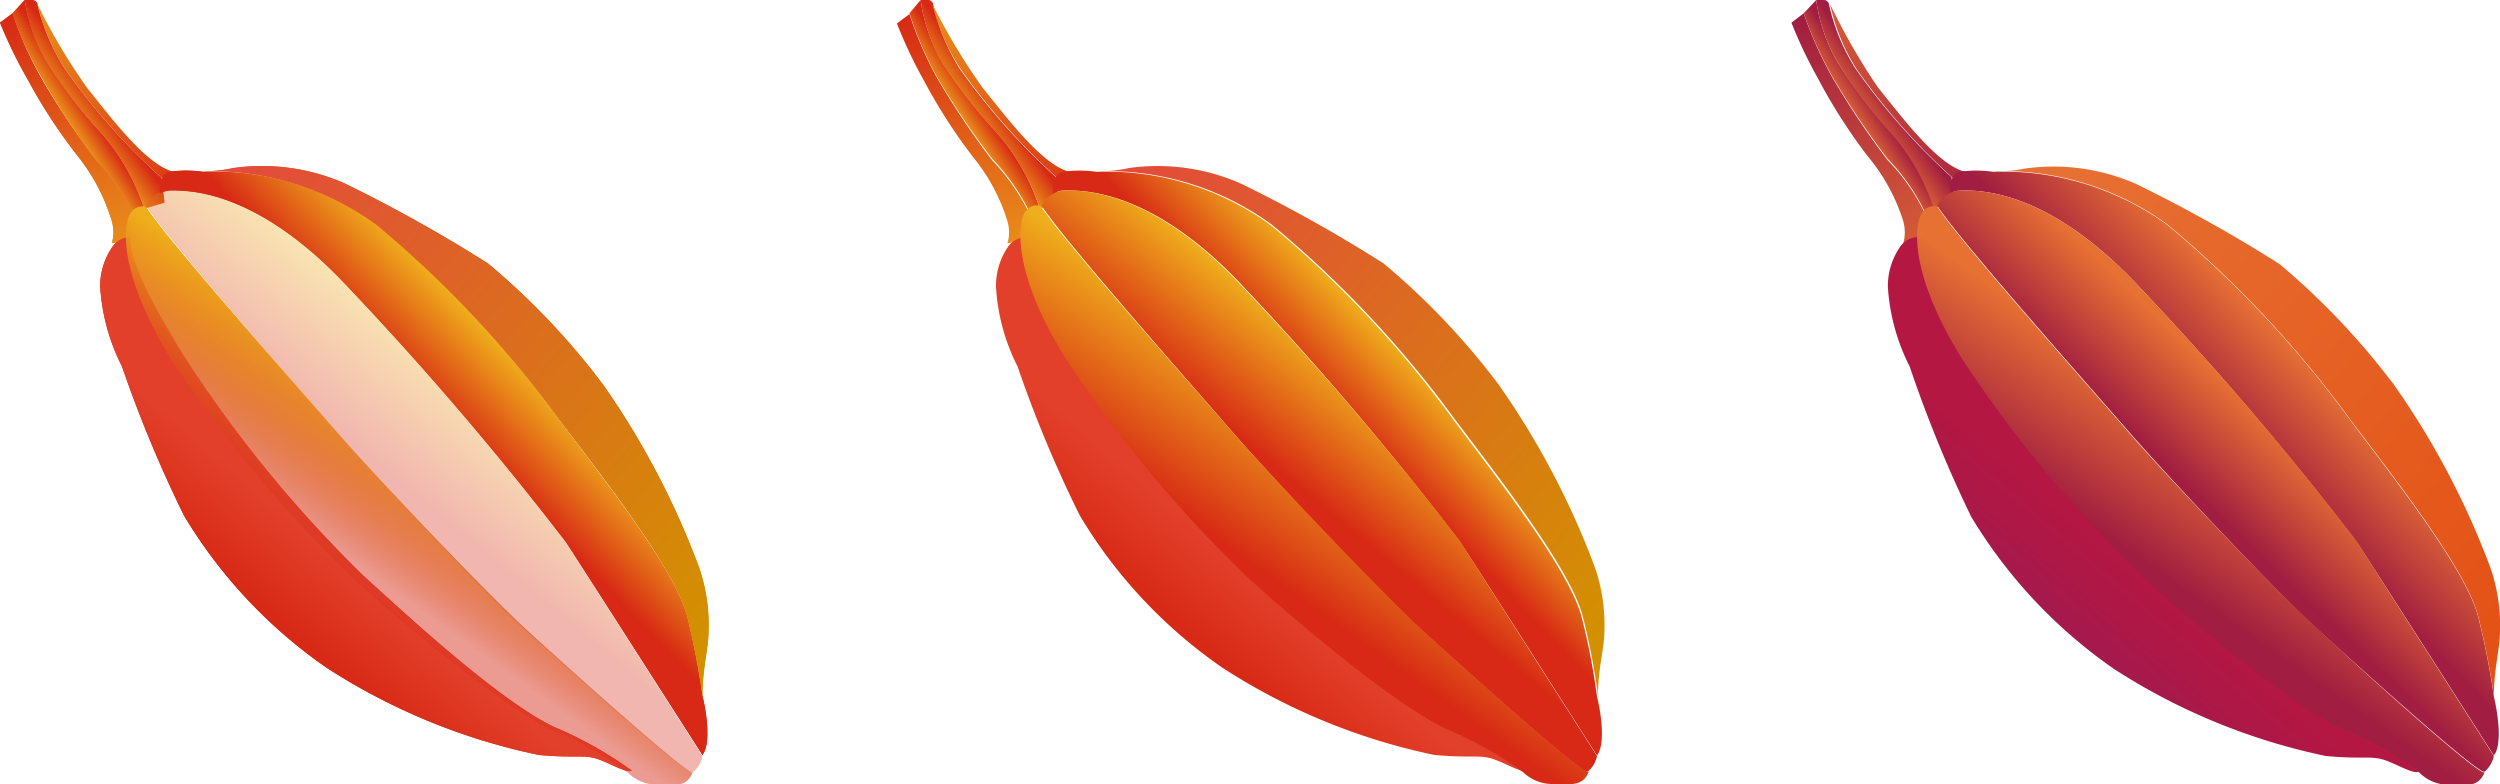 <svg xmlns="http://www.w3.org/2000/svg" xmlns:xlink="http://www.w3.org/1999/xlink" viewBox="0 0 93.85 29.44"><defs><style>.cls-1{fill:url(#名称未設定グラデーション_16);}.cls-2{fill:url(#名称未設定グラデーション_13);}.cls-3{fill:url(#名称未設定グラデーション_13-2);}.cls-4{fill:url(#名称未設定グラデーション_13-3);}.cls-5{fill:url(#名称未設定グラデーション_14);}.cls-6{fill:url(#名称未設定グラデーション_15);}.cls-7{opacity:0.34;fill:url(#名称未設定グラデーション_16-2);}.cls-8{fill:url(#名称未設定グラデーション_17);}.cls-9{fill:url(#linear-gradient);}.cls-10{fill:url(#名称未設定グラデーション_9);}.cls-11{fill:url(#名称未設定グラデーション_4);}.cls-12{fill:url(#名称未設定グラデーション_4-2);}.cls-13{fill:url(#名称未設定グラデーション_4-3);}.cls-14{fill:url(#名称未設定グラデーション_5);}.cls-15{fill:url(#名称未設定グラデーション_6);}.cls-16{fill:url(#名称未設定グラデーション_9-2);}.cls-17{fill:url(#名称未設定グラデーション_8);}.cls-18{fill:url(#名称未設定グラデーション_9-3);}.cls-19{fill:url(#名称未設定グラデーション_16-5);}.cls-20{fill:url(#名称未設定グラデーション_13-7);}.cls-21{fill:url(#名称未設定グラデーション_13-8);}.cls-22{fill:url(#名称未設定グラデーション_13-9);}.cls-23{fill:url(#名称未設定グラデーション_14-3);}.cls-24{fill:url(#名称未設定グラデーション_15-3);}.cls-25{fill:url(#名称未設定グラデーション_16-6);}.cls-26{fill:url(#名称未設定グラデーション_17-3);}.cls-27{fill:url(#名称未設定グラデーション_18);}</style><linearGradient id="名称未設定グラデーション_16" x1="-945.7" y1="-2073.76" x2="-941.15" y2="-2085.66" gradientTransform="matrix(1, 0, 0, -1, 946.65, -2073.4)" gradientUnits="userSpaceOnUse"><stop offset="0" stop-color="#d72915"/><stop offset="1" stop-color="#efae1c"/></linearGradient><linearGradient id="名称未設定グラデーション_13" x1="-943.32" y1="-2077.26" x2="-944.37" y2="-2077.96" gradientTransform="matrix(1, 0, 0, -1, 946.65, -2073.4)" gradientUnits="userSpaceOnUse"><stop offset="0.13" stop-color="#d72915"/><stop offset="1" stop-color="#efae1c"/></linearGradient><linearGradient id="名称未設定グラデーション_13-2" x1="-942.79" y1="-2077" x2="-944.07" y2="-2077.93" xlink:href="#名称未設定グラデーション_13"/><linearGradient id="名称未設定グラデーション_13-3" x1="-937.72" y1="-2083.09" x2="-947.64" y2="-2071.42" xlink:href="#名称未設定グラデーション_13"/><linearGradient id="名称未設定グラデーション_14" x1="-929.95" y1="-2090.42" x2="-926.1" y2="-2086.69" gradientTransform="matrix(1, 0, 0, -1, 946.65, -2073.4)" gradientUnits="userSpaceOnUse"><stop offset="0.16" stop-color="#d72915"/><stop offset="0.81" stop-color="#efae1c"/></linearGradient><linearGradient id="名称未設定グラデーション_15" x1="-918.18" y1="-2096.68" x2="-938.24" y2="-2079.53" gradientTransform="matrix(1, 0, 0, -1, 946.65, -2073.4)" gradientUnits="userSpaceOnUse"><stop offset="0.03" stop-color="#d39100"/><stop offset="1" stop-color="#e34a3b"/></linearGradient><linearGradient id="名称未設定グラデーション_16-2" x1="-931.13" y1="-2092.02" x2="-928.22" y2="-2088.52" xlink:href="#名称未設定グラデーション_16"/><linearGradient id="名称未設定グラデーション_17" x1="-936.3" y1="-2096.69" x2="-934.2" y2="-2094.24" gradientTransform="matrix(1, 0, 0, -1, 946.65, -2073.4)" gradientUnits="userSpaceOnUse"><stop offset="0" stop-color="#d72915"/><stop offset="1" stop-color="#e2402b"/></linearGradient><linearGradient id="linear-gradient" x1="-933.21" y1="-2094.72" x2="-929.71" y2="-2089.82" gradientTransform="matrix(1, 0, 0, -1, 946.65, -2073.4)" gradientUnits="userSpaceOnUse"><stop offset="0.01" stop-color="#d52915" stop-opacity="0.27"/><stop offset="1" stop-color="#efae1c"/></linearGradient><linearGradient id="名称未設定グラデーション_9" x1="-878.45" y1="-2073.76" x2="-873.9" y2="-2085.66" gradientTransform="matrix(1, 0, 0, -1, 946.65, -2073.4)" gradientUnits="userSpaceOnUse"><stop offset="0" stop-color="#a11d41"/><stop offset="1" stop-color="#e77033"/></linearGradient><linearGradient id="名称未設定グラデーション_4" x1="-876.07" y1="-2077.26" x2="-877.12" y2="-2077.96" gradientTransform="matrix(1, 0, 0, -1, 946.65, -2073.4)" gradientUnits="userSpaceOnUse"><stop offset="0.13" stop-color="#a11d41"/><stop offset="1" stop-color="#e77033"/></linearGradient><linearGradient id="名称未設定グラデーション_4-2" x1="-875.54" y1="-2077" x2="-876.82" y2="-2077.93" xlink:href="#名称未設定グラデーション_4"/><linearGradient id="名称未設定グラデーション_4-3" x1="-870.47" y1="-2083.09" x2="-880.39" y2="-2071.42" xlink:href="#名称未設定グラデーション_4"/><linearGradient id="名称未設定グラデーション_5" x1="-862.7" y1="-2090.42" x2="-858.85" y2="-2086.69" gradientTransform="matrix(1, 0, 0, -1, 946.65, -2073.4)" gradientUnits="userSpaceOnUse"><stop offset="0.03" stop-color="#a11d41"/><stop offset="0.81" stop-color="#e77033"/></linearGradient><linearGradient id="名称未設定グラデーション_6" x1="-850.93" y1="-2096.68" x2="-871" y2="-2079.53" gradientTransform="matrix(1, 0, 0, -1, 946.65, -2073.4)" gradientUnits="userSpaceOnUse"><stop offset="0.03" stop-color="#e45115"/><stop offset="1" stop-color="#e77235"/></linearGradient><linearGradient id="名称未設定グラデーション_9-2" x1="-864.07" y1="-2092.16" x2="-861.39" y2="-2089.36" xlink:href="#名称未設定グラデーション_9"/><linearGradient id="名称未設定グラデーション_8" x1="-869.17" y1="-2096.69" x2="-867.07" y2="-2094.24" gradientTransform="matrix(1, 0, 0, -1, 946.65, -2073.4)" gradientUnits="userSpaceOnUse"><stop offset="0" stop-color="#a6194c"/><stop offset="1" stop-color="#b41742"/></linearGradient><linearGradient id="名称未設定グラデーション_9-3" x1="-865.93" y1="-2094.72" x2="-862.9" y2="-2090.4" xlink:href="#名称未設定グラデーション_9"/><linearGradient id="名称未設定グラデーション_16-5" x1="-912.08" y1="-2073.76" x2="-907.53" y2="-2085.66" xlink:href="#名称未設定グラデーション_16"/><linearGradient id="名称未設定グラデーション_13-7" x1="-909.7" y1="-2077.26" x2="-910.75" y2="-2077.96" xlink:href="#名称未設定グラデーション_13"/><linearGradient id="名称未設定グラデーション_13-8" x1="-909.16" y1="-2077" x2="-910.45" y2="-2077.93" xlink:href="#名称未設定グラデーション_13"/><linearGradient id="名称未設定グラデーション_13-9" x1="-904.1" y1="-2083.09" x2="-914.02" y2="-2071.42" xlink:href="#名称未設定グラデーション_13"/><linearGradient id="名称未設定グラデーション_14-3" x1="-896.32" y1="-2090.42" x2="-892.47" y2="-2086.69" xlink:href="#名称未設定グラデーション_14"/><linearGradient id="名称未設定グラデーション_15-3" x1="-884.55" y1="-2096.68" x2="-904.62" y2="-2079.53" xlink:href="#名称未設定グラデーション_15"/><linearGradient id="名称未設定グラデーション_16-6" x1="-897.51" y1="-2092.02" x2="-894.59" y2="-2088.52" xlink:href="#名称未設定グラデーション_16"/><linearGradient id="名称未設定グラデーション_17-3" x1="-902.67" y1="-2096.69" x2="-900.57" y2="-2094.24" xlink:href="#名称未設定グラデーション_17"/><linearGradient id="名称未設定グラデーション_18" x1="-899.59" y1="-2094.72" x2="-896.09" y2="-2089.82" gradientTransform="matrix(1, 0, 0, -1, 946.65, -2073.4)" gradientUnits="userSpaceOnUse"><stop offset="0.01" stop-color="#d72915"/><stop offset="1" stop-color="#efae1c"/></linearGradient></defs><g id="レイヤー_2" data-name="レイヤー 2"><g id="artwork"><path class="cls-1" d="M4.2,8.31a1.54,1.54,0,0,1,0,.82L4.9,9A2.16,2.16,0,0,0,5,8a8,8,0,0,0-1.4-2,27.37,27.37,0,0,1-2.1-3.15A13.21,13.21,0,0,1,.47.5L0,.85A17.28,17.28,0,0,0,1.05,3,19.78,19.78,0,0,0,2.92,5.86,7.25,7.25,0,0,1,4.2,8.31Z"/><path class="cls-2" d="M1.52,2.83A13.21,13.21,0,0,1,.47.5L.93,0a6.35,6.35,0,0,0,.82,2.33A18.86,18.86,0,0,0,3.62,4.81,8,8,0,0,1,5.37,7.73C5.37,8.1,5.13,8,5,8a8,8,0,0,0-1.4-2A27.37,27.37,0,0,1,1.52,2.83Z"/><path class="cls-3" d="M1.75,2.36A6.35,6.35,0,0,1,.93,0c.12,0,.38-.07.47.12A7.7,7.7,0,0,0,2.45,2.6,24.15,24.15,0,0,0,6.07,6.68l.11.93-.81.24V7.73A8,8,0,0,0,3.62,4.81,18.86,18.86,0,0,1,1.75,2.36Z"/><path class="cls-4" d="M2.45,2.6A7.7,7.7,0,0,1,1.4.15,22.89,22.89,0,0,0,3.27,3.3c.81,1,2.21,2.91,3.26,3.15l-.46.23A24.15,24.15,0,0,1,2.45,2.6Z"/><path class="cls-5" d="M12.83,10.53C9.57,7.15,7.12,7.15,6.42,7.15h0A1,1,0,0,0,6,7.26c0-.19,0-.72.35-.81a4.55,4.55,0,0,1,1.28,0,10.5,10.5,0,0,1,6.54,2A40.51,40.51,0,0,1,21,15.78c1.75,2.33,4.32,5.6,4.79,7.35a30.48,30.48,0,0,1,.58,3c.12.46.35,1.75,0,2.21-1.52-2.37-4.67-7.3-5.13-8A121.37,121.37,0,0,0,12.83,10.53Z"/><path class="cls-6" d="M14.12,8.43a10.5,10.5,0,0,0-6.54-2,5.17,5.17,0,0,0,1.17-.12,7.7,7.7,0,0,1,4.2.58,55.92,55.92,0,0,1,5.37,3,27.13,27.13,0,0,1,4.32,4.55,30.32,30.32,0,0,1,3.61,6.88,6.62,6.62,0,0,1,.35,2.34c0,.7-.23,1.4-.23,2.45a30.48,30.48,0,0,0-.58-3c-.47-1.75-3-5-4.79-7.35A40.51,40.51,0,0,0,14.12,8.43Z"/><path class="cls-7" d="M5.48,7.73a1,1,0,0,1,.94-.58c.7,0,3.15,0,6.41,3.38a121.37,121.37,0,0,1,8.41,9.8c.46.75,3.61,5.68,5.13,8.05A1,1,0,0,1,26,29c-.23.11-4.78-4-6.3-5.37s-5.6-5.72-7.12-7.47S6.3,9,5.48,7.73Z"/><path class="cls-8" d="M13.65,21.62a47.25,47.25,0,0,1-6.77-8.29c-1.32-2.16-2-3.55-2-4.43a.83.83,0,0,0-.65.35,2.6,2.6,0,0,0-.47,1.51,7.63,7.63,0,0,0,.82,3,48.21,48.21,0,0,0,2.33,5.6,18.52,18.52,0,0,0,5.37,5.72,23.43,23.43,0,0,0,7.94,3.26c1.28.12,1.63,0,2.1.12s1.16.58,1.4.47a14.6,14.6,0,0,0-2.92-1.64C18.67,26.28,14.93,22.78,13.65,21.62Z"/><path class="cls-9" d="M19.72,23.6C21.24,25,25.79,29.08,26,29c-.23.58-.7.46-1.28.46A1.56,1.56,0,0,1,23.57,29a14.23,14.23,0,0,0-2.92-1.64c-2.1-1-6.07-4.43-7.35-5.6a48.39,48.39,0,0,1-6.88-8.28C4.32,10.06,4.67,8.31,4.9,8a.51.51,0,0,1,.58-.23c.82,1.28,5.6,6.65,7.12,8.4S18.2,22.2,19.72,23.6Z"/><path class="cls-1" d="M4.2,8.31a1.54,1.54,0,0,1,0,.82L4.9,9A2.16,2.16,0,0,0,5,8a8,8,0,0,0-1.4-2,27.37,27.37,0,0,1-2.1-3.15A13.21,13.21,0,0,1,.47.5L0,.85A17.28,17.28,0,0,0,1.05,3,19.78,19.78,0,0,0,2.92,5.86,7.25,7.25,0,0,1,4.2,8.31Z"/><path class="cls-2" d="M1.52,2.83A13.21,13.21,0,0,1,.47.5L.93,0a6.35,6.35,0,0,0,.82,2.33A18.86,18.86,0,0,0,3.62,4.81,8,8,0,0,1,5.37,7.73C5.37,8.1,5.13,8,5,8a8,8,0,0,0-1.4-2A27.37,27.37,0,0,1,1.52,2.83Z"/><path class="cls-3" d="M1.75,2.36A6.35,6.35,0,0,1,.93,0c.12,0,.38-.07.47.12A7.7,7.7,0,0,0,2.45,2.6,24.15,24.15,0,0,0,6.07,6.68l.11.93-.81.24V7.73A8,8,0,0,0,3.62,4.81,18.86,18.86,0,0,1,1.75,2.36Z"/><path class="cls-4" d="M2.45,2.6A7.7,7.7,0,0,1,1.4.15,22.89,22.89,0,0,0,3.27,3.3c.81,1,2.21,2.91,3.26,3.15l-.46.23A24.15,24.15,0,0,1,2.45,2.6Z"/><path class="cls-5" d="M12.83,10.53C9.57,7.15,7.12,7.15,6.42,7.15h0A1,1,0,0,0,6,7.26c0-.19,0-.72.35-.81a4.55,4.55,0,0,1,1.28,0,10.5,10.5,0,0,1,6.54,2A40.51,40.51,0,0,1,21,15.78c1.75,2.33,4.32,5.6,4.79,7.35a30.48,30.48,0,0,1,.58,3c.12.46.35,1.75,0,2.21-1.52-2.37-4.67-7.3-5.13-8A121.37,121.37,0,0,0,12.83,10.53Z"/><path class="cls-6" d="M14.12,8.43a10.5,10.5,0,0,0-6.54-2,5.17,5.17,0,0,0,1.17-.12,7.7,7.7,0,0,1,4.2.58,55.92,55.92,0,0,1,5.37,3,27.13,27.13,0,0,1,4.32,4.55,30.32,30.32,0,0,1,3.61,6.88,6.62,6.62,0,0,1,.35,2.34c0,.7-.23,1.4-.23,2.45a30.48,30.48,0,0,0-.58-3c-.47-1.75-3-5-4.79-7.35A40.51,40.51,0,0,0,14.12,8.43Z"/><path class="cls-7" d="M5.48,7.73a1,1,0,0,1,.94-.58c.7,0,3.15,0,6.41,3.38a121.37,121.37,0,0,1,8.41,9.8c.46.75,3.61,5.68,5.13,8.05A1,1,0,0,1,26,29c-.23.11-4.78-4-6.3-5.37s-5.6-5.72-7.12-7.47S6.3,9,5.48,7.73Z"/><path class="cls-8" d="M13.65,21.62a47.25,47.25,0,0,1-6.77-8.29c-1.32-2.16-2-3.55-2-4.43a.83.83,0,0,0-.65.35,2.6,2.6,0,0,0-.47,1.51,7.63,7.63,0,0,0,.82,3,48.21,48.21,0,0,0,2.33,5.6,18.52,18.52,0,0,0,5.37,5.72,23.43,23.43,0,0,0,7.94,3.26c1.28.12,1.63,0,2.1.12s1.16.58,1.4.47a14.6,14.6,0,0,0-2.92-1.64C18.67,26.28,14.93,22.78,13.65,21.62Z"/><path class="cls-9" d="M19.72,23.6C21.24,25,25.79,29.08,26,29c-.23.58-.7.46-1.28.46A1.56,1.56,0,0,1,23.57,29a14.23,14.23,0,0,0-2.92-1.64c-2.1-1-6.07-4.43-7.35-5.6a48.39,48.39,0,0,1-6.88-8.28C4.32,10.06,4.67,8.31,4.9,8a.51.51,0,0,1,.58-.23c.82,1.28,5.6,6.65,7.12,8.4S18.2,22.2,19.72,23.6Z"/><path class="cls-10" d="M71.45,8.31a1.54,1.54,0,0,1,0,.82l.7-.12a2.05,2.05,0,0,0,.11-1,7.46,7.46,0,0,0-1.4-2,30.25,30.25,0,0,1-2.1-3.15A14.85,14.85,0,0,1,67.71.5l-.46.35a17.28,17.28,0,0,0,1,2.1,20.54,20.54,0,0,0,1.86,2.91A7.11,7.11,0,0,1,71.45,8.31Z"/><path class="cls-11" d="M68.76,2.83A14.85,14.85,0,0,1,67.71.5L68.18,0A6.35,6.35,0,0,0,69,2.36a18.79,18.79,0,0,0,1.86,2.45,8,8,0,0,1,1.75,2.92c0,.37-.23.31-.35.23a7.46,7.46,0,0,0-1.4-2A30.25,30.25,0,0,1,68.76,2.83Z"/><path class="cls-12" d="M69,2.36A6.35,6.35,0,0,1,68.18,0c.12,0,.37-.07.47.12a7.48,7.48,0,0,0,1,2.45,24.55,24.55,0,0,0,3.61,4.08l.12.93-.82.24V7.73a8,8,0,0,0-1.75-2.92A18.79,18.79,0,0,1,69,2.36Z"/><path class="cls-13" d="M69.7,2.6a7.48,7.48,0,0,1-1-2.45A23.8,23.8,0,0,0,70.51,3.3c.82,1,2.22,2.91,3.27,3.15l-.47.23A24.55,24.55,0,0,1,69.7,2.6Z"/><path class="cls-14" d="M80.08,10.53c-3.26-3.38-5.71-3.38-6.42-3.38h0a1,1,0,0,0-.46.11c0-.19,0-.72.35-.81a4.55,4.55,0,0,1,1.28,0,10.5,10.5,0,0,1,6.54,2,40.51,40.51,0,0,1,6.88,7.35c1.75,2.33,4.32,5.6,4.78,7.35a28.79,28.79,0,0,1,.59,3c.11.46.35,1.75,0,2.21-1.52-2.37-4.67-7.3-5.14-8A118.6,118.6,0,0,0,80.08,10.53Z"/><path class="cls-15" d="M81.37,8.43a10.5,10.5,0,0,0-6.54-2A5.23,5.23,0,0,0,76,6.33a7.7,7.7,0,0,1,4.2.58,55.92,55.92,0,0,1,5.37,3,27.53,27.53,0,0,1,4.31,4.55,30.4,30.4,0,0,1,3.62,6.88,6.62,6.62,0,0,1,.35,2.34c0,.7-.23,1.4-.23,2.45a28.79,28.79,0,0,0-.59-3c-.46-1.75-3-5-4.78-7.35A40.51,40.51,0,0,0,81.37,8.43Z"/><path class="cls-16" d="M72.73,7.73a1,1,0,0,1,.93-.58c.71,0,3.16,0,6.42,3.38a118.6,118.6,0,0,1,8.4,9.8c.47.75,3.62,5.68,5.14,8.05a1.07,1.07,0,0,1-.35.59c-.24.11-4.79-4-6.3-5.37s-5.6-5.72-7.12-7.47S73.55,9,72.73,7.73Z"/><path class="cls-17" d="M80.78,21.62A47.71,47.71,0,0,1,74,13.33c-1.32-2.16-2-3.55-2-4.43a.84.84,0,0,0-.66.35,2.6,2.6,0,0,0-.47,1.51,7.63,7.63,0,0,0,.82,3A48.21,48.21,0,0,0,74,19.4a18.64,18.64,0,0,0,5.37,5.72,23.43,23.43,0,0,0,7.94,3.26c1.28.12,1.63,0,2.1.12s1.16.58,1.4.47a14.6,14.6,0,0,0-2.92-1.64C85.8,26.28,82.07,22.78,80.78,21.62Z"/><path class="cls-18" d="M87,23.6C88.48,25,93,29.08,93.27,29c-.24.58-.7.46-1.29.46A1.55,1.55,0,0,1,90.82,29a14.6,14.6,0,0,0-2.92-1.64c-2.1-1-6.07-4.43-7.35-5.6a48.41,48.41,0,0,1-6.89-8.28c-2.1-3.39-1.75-5.14-1.51-5.49a.51.51,0,0,1,.58-.23c.82,1.28,5.6,6.65,7.12,8.4S85.45,22.2,87,23.6Z"/><path class="cls-19" d="M37.82,8.31a1.43,1.43,0,0,1,0,.82l.7-.12a2.16,2.16,0,0,0,.12-1,8,8,0,0,0-1.4-2,30.25,30.25,0,0,1-2.1-3.15,14,14,0,0,1-1-2.33l-.47.35A17.28,17.28,0,0,0,34.67,3a20.63,20.63,0,0,0,1.87,2.91A7.07,7.07,0,0,1,37.82,8.31Z"/><path class="cls-20" d="M35.14,2.83a14,14,0,0,1-1-2.33L34.56,0a6.5,6.5,0,0,0,.81,2.33,19.79,19.79,0,0,0,1.87,2.45A8,8,0,0,1,39,7.73c0,.37-.23.31-.35.23a8,8,0,0,0-1.4-2A30.25,30.25,0,0,1,35.14,2.83Z"/><path class="cls-21" d="M35.37,2.36A6.5,6.5,0,0,1,34.56,0c.11,0,.37-.07.46.12a7.7,7.7,0,0,0,1,2.45,24.6,24.6,0,0,0,3.62,4.08l.12.93L39,7.85V7.73a8,8,0,0,0-1.75-2.92A19.79,19.79,0,0,1,35.37,2.36Z"/><path class="cls-22" d="M36.07,2.6A7.7,7.7,0,0,1,35,.15,23.94,23.94,0,0,0,36.89,3.3c.82,1,2.22,2.91,3.27,3.15l-.47.23A24.6,24.6,0,0,1,36.07,2.6Z"/><path class="cls-23" d="M46.46,10.53C43.19,7.15,40.74,7.15,40,7.15h0a1,1,0,0,0-.47.11c0-.19,0-.72.35-.81a4.62,4.62,0,0,1,1.29,0,10.47,10.47,0,0,1,6.53,2,40.24,40.24,0,0,1,6.89,7.35c1.75,2.33,4.31,5.6,4.78,7.35a25.2,25.2,0,0,1,.58,3c.12.46.35,1.75,0,2.21-1.51-2.37-4.66-7.3-5.13-8A118.6,118.6,0,0,0,46.46,10.53Z"/><path class="cls-24" d="M47.74,8.43a10.47,10.47,0,0,0-6.53-2,5.14,5.14,0,0,0,1.16-.12,7.74,7.74,0,0,1,4.21.58,54.5,54.5,0,0,1,5.36,3,27.13,27.13,0,0,1,4.32,4.55,30.4,30.4,0,0,1,3.62,6.88,6.62,6.62,0,0,1,.35,2.34c0,.7-.24,1.4-.24,2.45a25.2,25.2,0,0,0-.58-3c-.47-1.75-3-5-4.78-7.35A40.24,40.24,0,0,0,47.74,8.43Z"/><path class="cls-25" d="M39.11,7.73A1,1,0,0,1,40,7.15c.7,0,3.15,0,6.42,3.38a118.6,118.6,0,0,1,8.4,9.8c.47.75,3.62,5.68,5.13,8.05a1,1,0,0,1-.35.59c-.23.11-4.78-4-6.3-5.37s-5.6-5.72-7.11-7.47S39.92,9,39.11,7.73Z"/><path class="cls-26" d="M47.28,21.62a46.81,46.81,0,0,1-6.77-8.29c-1.33-2.16-2-3.55-2-4.43a.85.85,0,0,0-.66.35,2.6,2.6,0,0,0-.46,1.51,7.56,7.56,0,0,0,.81,3,46.58,46.58,0,0,0,2.34,5.6,18.39,18.39,0,0,0,5.37,5.72,23.4,23.4,0,0,0,7.93,3.26c1.28.12,1.63,0,2.1.12s1.17.58,1.4.47a14.23,14.23,0,0,0-2.92-1.64C52.29,26.28,48.56,22.78,47.28,21.62Z"/><path class="cls-27" d="M53.34,23.6c1.52,1.4,6.07,5.48,6.3,5.37-.23.58-.7.46-1.28.46A1.59,1.59,0,0,1,57.19,29a13.94,13.94,0,0,0-2.91-1.64c-2.1-1-6.07-4.43-7.35-5.6A47.5,47.5,0,0,1,40,13.45c-2.1-3.39-1.75-5.14-1.52-5.49a.52.52,0,0,1,.59-.23c.81,1.28,5.6,6.65,7.12,8.4S51.83,22.2,53.34,23.6Z"/></g></g></svg>